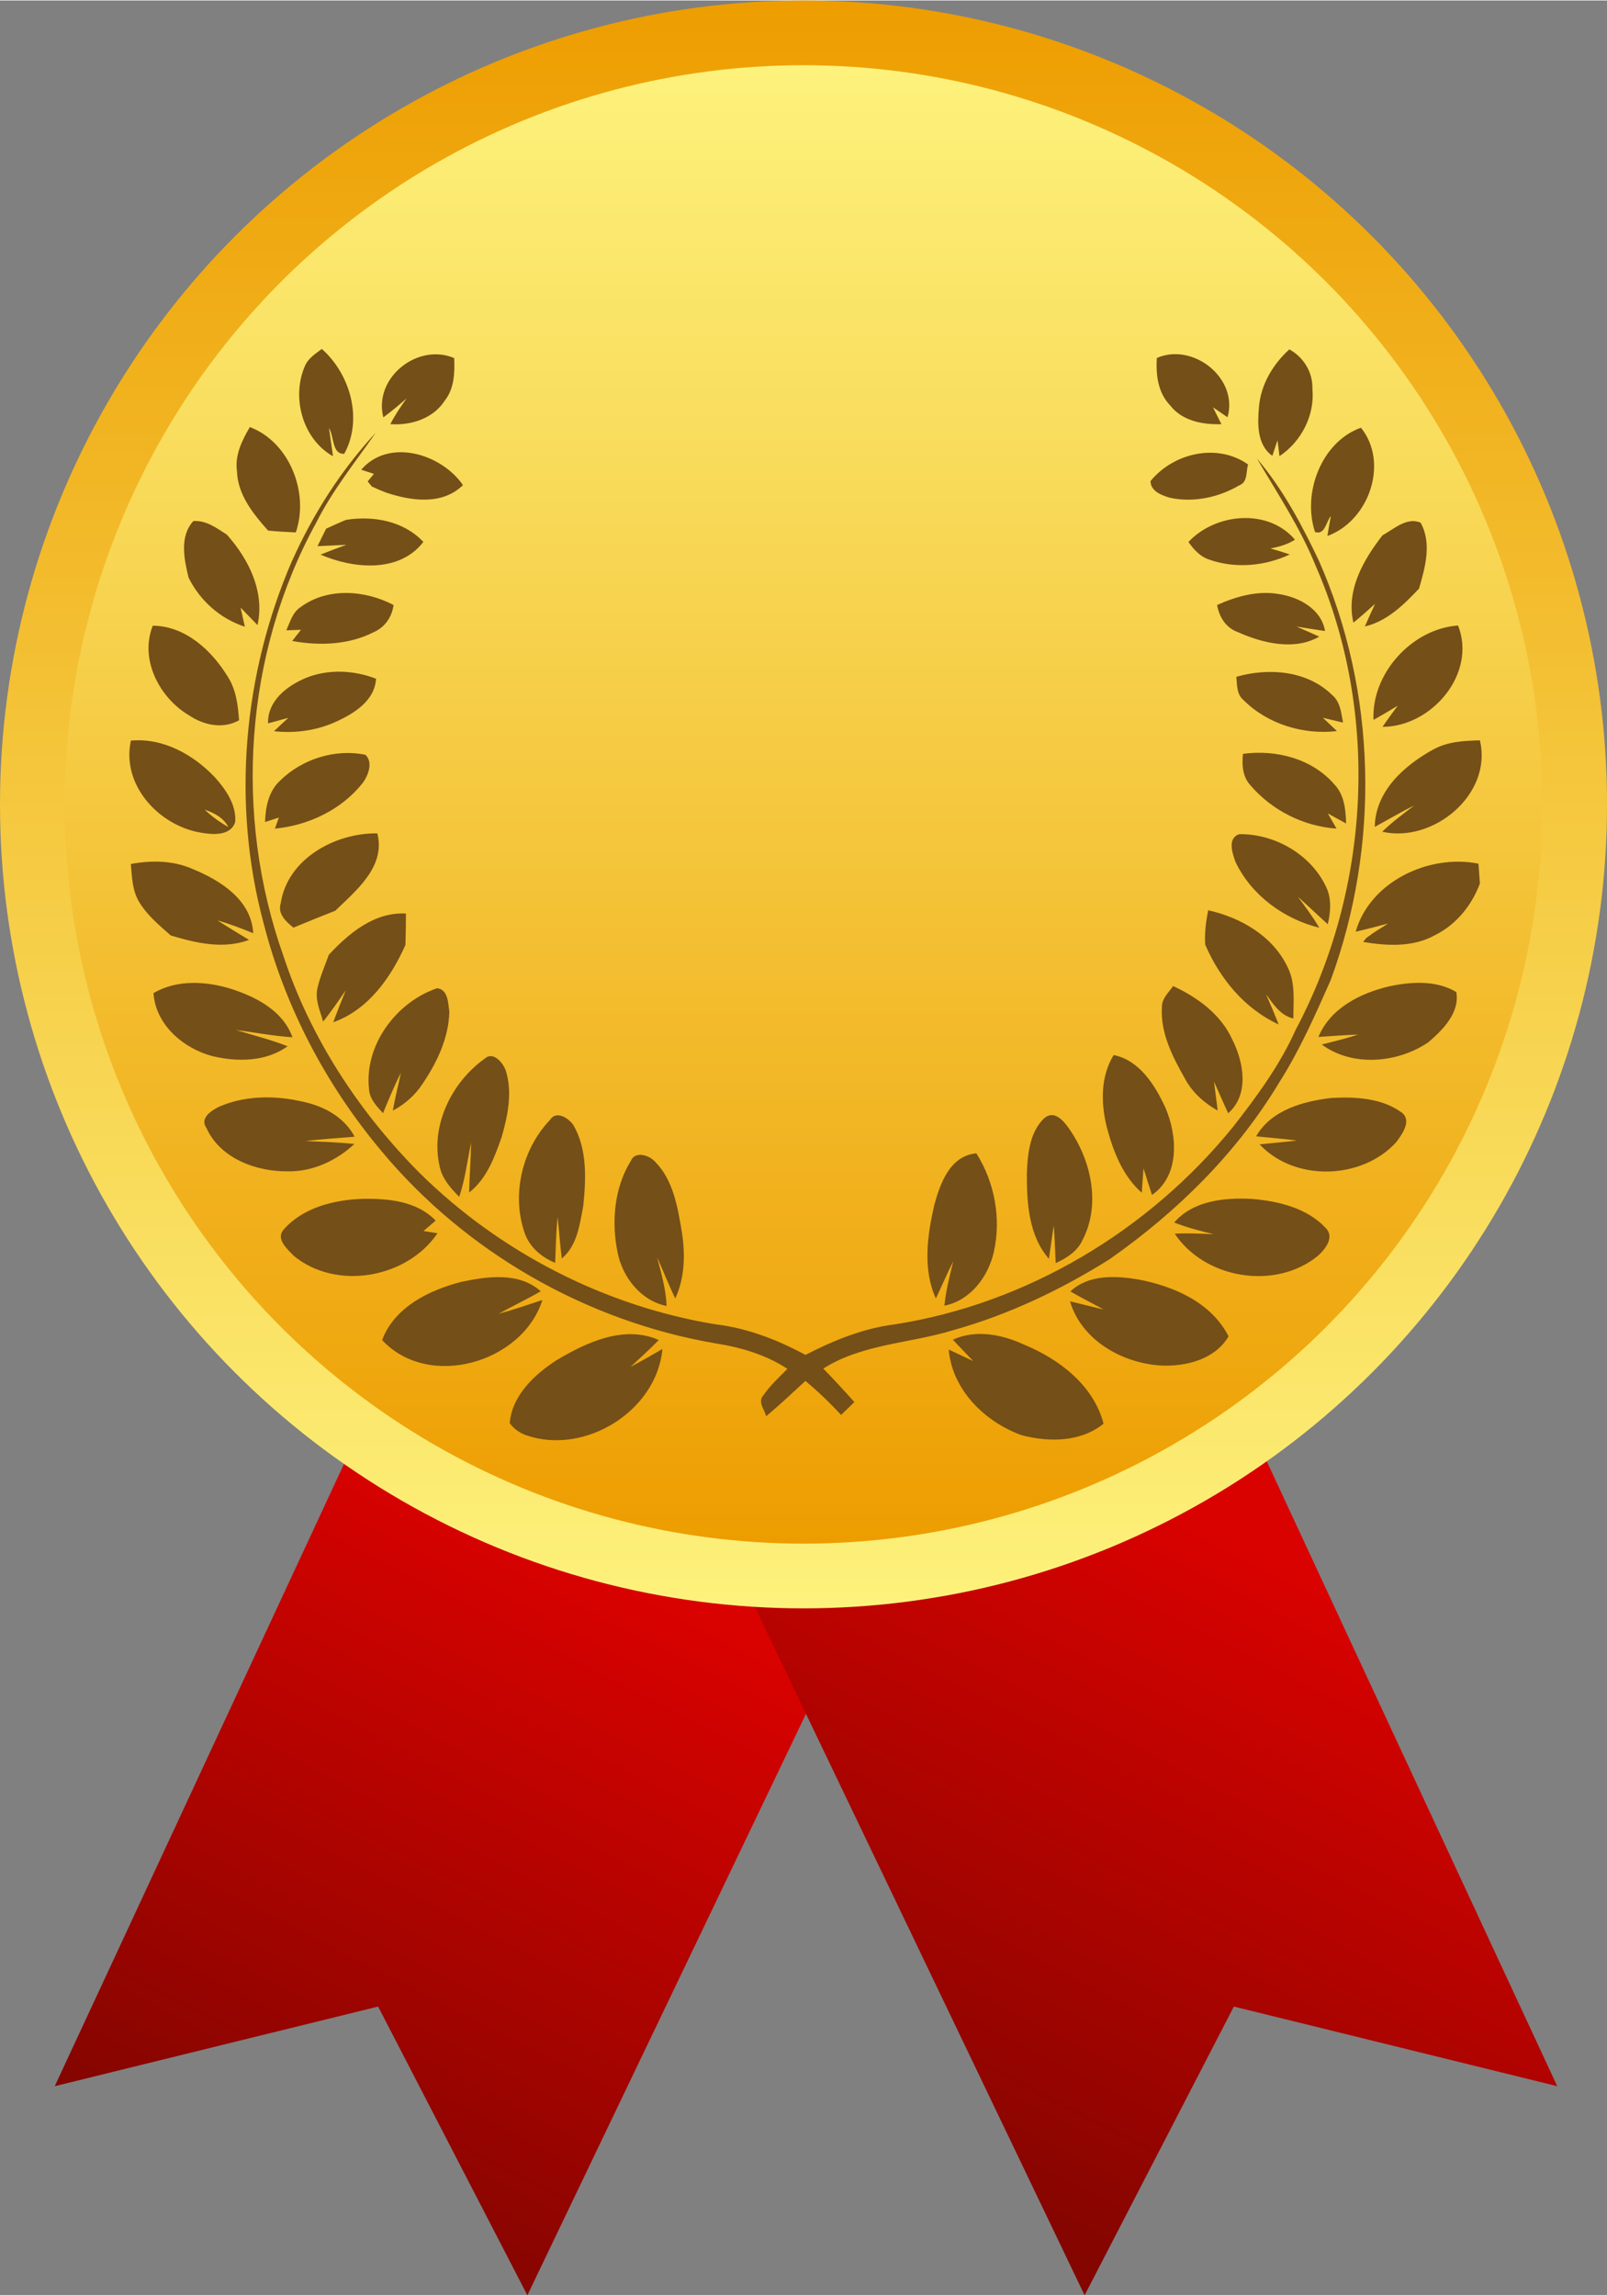 <svg xmlns="http://www.w3.org/2000/svg" xmlns:xlink="http://www.w3.org/1999/xlink" xmlns:xodm="http://www.corel.com/coreldraw/odm/2003" xml:space="preserve" width="0.991in" height="1.415in" style="shape-rendering:geometricPrecision; text-rendering:geometricPrecision; image-rendering:optimizeQuality; fill-rule:evenodd; clip-rule:evenodd" viewBox="0 0 438.95 626.49"><rect x="0" y="0" width="438.95" height="626.49" fill="#808080" stroke="none"/> <defs> <style type="text/css"> <![CDATA[ .fil4 {fill:#744F17;fill-rule:nonzero} .fil2 {fill:url(#id0)} .fil3 {fill:url(#id1)} .fil0 {fill:url(#id2)} .fil1 {fill:url(#id3)} ]]> </style> <linearGradient id="id0" gradientUnits="userSpaceOnUse" x1="219.48" y1="0" x2="219.48" y2="438.95"> <stop offset="0" style="stop-opacity:1; stop-color:#ED9D00"></stop> <stop offset="1" style="stop-opacity:1; stop-color:#FDF27C"></stop> </linearGradient> <linearGradient id="id1" gradientUnits="userSpaceOnUse" xlink:href="#id0" x1="219.48" y1="421.29" x2="219.48" y2="17.66"> </linearGradient> <linearGradient id="id2" gradientUnits="userSpaceOnUse" x1="25.82" y1="570.77" x2="112.79" y2="400.9"> <stop offset="0" style="stop-opacity:1; stop-color:#850500"></stop> <stop offset="1" style="stop-opacity:1; stop-color:#D90200"></stop> </linearGradient> <linearGradient id="id3" gradientUnits="userSpaceOnUse" xlink:href="#id2" x1="212" y1="570.77" x2="298.98" y2="400.9"> </linearGradient> </defs> <g id="Layer_x0020_1">  <polygon class="fil0" points="239.18,428.08 96.49,394.1 14.95,569.41 103.28,547.67 144.05,626.49 "></polygon> <polygon class="fil1" points="201.13,428.08 343.82,394.1 425.36,569.41 337.03,547.67 296.26,626.49 "></polygon> <circle class="fil2" cx="219.48" cy="219.48" r="219.48"></circle> <circle class="fil3" cx="219.48" cy="219.48" r="201.81"></circle> <g> <path class="fil4" d="M83.29 99.79c0.88,-2.11 2.87,-3.34 4.62,-4.66 7.79,6.9 11.29,19.22 6.12,28.63 -3.4,0.17 -2.74,-4.79 -4.17,-7.04 0.35,2.57 0.77,5.14 1.09,7.71 -8.32,-4.71 -11.4,-16.07 -7.66,-24.64zm268.89 -4.55c3.89,2.15 6.43,6.25 6.3,10.75 0.69,7.26 -2.99,14.38 -8.99,18.42 -0.13,-1.09 -0.39,-3.26 -0.54,-4.35 -0.47,1.42 -0.93,2.84 -1.41,4.25 -4.27,-3.01 -4.06,-8.86 -3.64,-13.49 0.55,-6.08 3.82,-11.52 8.29,-15.58zm-247.47 18.58c-2.77,-10.79 9.35,-20.45 19.35,-16.19 0.17,3.99 0.04,8.27 -2.55,11.58 -3.18,4.95 -9.24,6.85 -14.89,6.45 1.27,-2.47 2.83,-4.78 4.44,-7.03 -2.06,1.8 -4.15,3.56 -6.35,5.18zm211.28 -16.22c9.9,-4.32 22.35,5.53 19.31,16.18 -1.34,-0.9 -2.66,-1.81 -3.98,-2.72 0.77,1.53 1.54,3.08 2.31,4.61 -5.11,0.16 -10.73,-0.87 -14.03,-5.16 -3.34,-3.45 -3.89,-8.33 -3.62,-12.91zm-247.74 18.86c10.89,4.11 16.25,18.05 12.55,28.76 -2.53,-0.13 -5.05,-0.24 -7.57,-0.5 -4.07,-4.57 -8.29,-9.76 -8.5,-16.2 -0.62,-4.37 1.36,-8.41 3.52,-12.06zm290.95 28.65c-3.53,-10.55 1.68,-24.58 12.54,-28.48 7.78,9.66 2.13,25.49 -9.16,29.56 0.29,-1.83 0.61,-3.64 0.94,-5.45 -1.3,1.57 -1.6,5.28 -4.32,4.37zm-279.36 7.75c5.7,-12.69 13.3,-24.63 22.78,-34.83 -5.62,8.05 -11.82,15.74 -16.26,24.56 -19.6,35.73 -22.57,79.84 -8.98,118.15 7.37,22.46 20.7,42.76 37.33,59.45 21.89,21.58 50.49,36.28 80.83,41.24 8.67,1.03 16.83,4.23 24.47,8.33 7.69,-3.94 15.77,-7.26 24.39,-8.33 36.04,-5.63 69.34,-25.54 92.28,-53.76 6.51,-8.32 12.87,-16.91 17.21,-26.62 20.51,-38.57 23.05,-86.58 5.48,-126.72 -4.19,-10.37 -10.39,-19.67 -16.02,-29.25 7.05,8.29 12.21,18 16.87,27.79 15.88,35.91 16.78,77.8 3.25,114.59 -4.22,9.51 -8.42,19.07 -14.01,27.85 -11.54,19.25 -27.85,35.32 -46.15,48.17 -0.08,0.05 -0.24,0.16 -0.32,0.22 -13.29,8.33 -27.6,15.13 -42.76,19.35 -11.75,3.6 -24.7,3.7 -35.35,10.44 2.9,2.99 5.72,6.03 8.49,9.15 -1.21,1.17 -2.41,2.33 -3.62,3.51 -3.05,-3.29 -6.3,-6.41 -9.75,-9.28 -3.54,3.25 -7.03,6.56 -10.73,9.63 -0.44,-1.83 -2.35,-3.87 -0.8,-5.65 1.86,-2.73 4.32,-4.94 6.61,-7.29 -5.94,-3.89 -12.81,-5.88 -19.77,-6.97 -35.31,-6.08 -68.27,-24.99 -91.18,-52.56 -15.09,-17.96 -26.26,-39.27 -32.1,-62.01 -8.81,-32.7 -5.66,-68.14 7.78,-99.14zm18.82 -24.75c7.54,-8.76 21.91,-4.37 27.8,4.2 -5.75,5.59 -14.24,4.3 -21.13,1.99 -1.28,-0.49 -2.54,-1.03 -3.77,-1.62 -0.28,-0.35 -0.85,-1.03 -1.13,-1.38 0.42,-0.52 1.28,-1.54 1.71,-2.06 -1.16,-0.38 -2.32,-0.75 -3.48,-1.14zm215.61 3.09c6.26,-7.68 18.26,-10.47 26.64,-4.53 -0.6,1.94 -0.04,4.79 -2.35,5.67 -5.65,3.32 -12.58,4.83 -19.04,3.41 -2.23,-0.68 -5.24,-1.77 -5.26,-4.56zm-261.46 10.93c3.46,-0.29 6.41,1.93 9.16,3.7 5.95,6.67 10.4,15.54 8.37,24.69 -1.56,-1.58 -3.09,-3.19 -4.63,-4.78 0.39,1.74 0.79,3.47 1.17,5.22 -6.72,-2.18 -12.25,-7.09 -15.37,-13.4 -1.22,-4.96 -2.53,-11.28 1.3,-15.43zm36.28 2.07c1.81,-0.83 3.6,-1.66 5.45,-2.41 7.51,-1.17 15.71,0.3 21.1,6.02 -6.56,8.58 -19.21,7.32 -28.08,3.47 2.34,-0.95 4.68,-1.82 7.04,-2.67 -2.62,0.13 -5.24,0.25 -7.87,0.36 0.78,-1.59 1.57,-3.18 2.36,-4.78zm235.53 3.63c7.4,-7.88 21.73,-9.28 29.1,-0.62 -2.04,1.3 -4.36,1.96 -6.71,2.38 1.77,0.5 3.54,1.05 5.29,1.65 -6.84,3.21 -14.93,3.92 -22.09,1.37 -2.42,-0.81 -4.17,-2.75 -5.59,-4.78zm53.02 -1.82c3.1,-1.71 6.61,-5.03 10.38,-3.47 3.15,5.63 1.26,12.26 -0.42,18.03 -4.18,4.4 -8.67,8.88 -14.79,10.33 0.9,-2.08 1.84,-4.13 2.79,-6.18 -1.94,1.75 -3.89,3.49 -5.92,5.14 -2.07,-8.85 2.72,-17.12 7.95,-23.85zm-295.52 19.59c7.34,-5.41 17.61,-4.66 25.38,-0.56 -0.43,3.24 -2.35,6.08 -5.4,7.4 -6.85,3.5 -14.83,3.77 -22.28,2.42 0.79,-1.03 1.59,-2.05 2.41,-3.05 -1.01,0.04 -3.02,0.11 -4.02,0.14 1.02,-2.26 1.7,-4.92 3.91,-6.35zm250.33 -0.56c5.26,-2.36 11.06,-3.99 16.87,-2.99 5.51,0.84 11.61,4.08 12.61,10.09 -2.61,-0.37 -5.2,-0.8 -7.79,-1.22 2.07,0.91 4.15,1.81 6.21,2.75 -6.82,3.92 -15.54,1.77 -22.32,-1.27 -3.22,-1.17 -5.01,-4.13 -5.58,-7.36zm-290.71 5.64c8.92,0.1 16.07,6.73 20.47,13.92 2.29,3.54 2.79,7.79 3.09,11.9 -4.37,2.48 -9.63,1.36 -13.62,-1.31 -8.11,-4.78 -13.65,-15.3 -9.94,-24.52zm333.43 25.72c-0.58,-12.66 10.49,-24.89 23.1,-25.76 5.18,13.15 -7.22,27.65 -20.63,27.66 1.33,-1.96 2.74,-3.87 4.15,-5.77 -2.18,1.32 -4.38,2.63 -6.62,3.87zm-291.63 -11.46c6.14,-2.45 13.07,-2.14 19.18,0.23 -0.4,6.03 -5.93,9.43 -10.88,11.71 -5.3,2.42 -11.22,3.26 -17,2.61 1.28,-1.23 2.6,-2.44 3.92,-3.65 -1.86,0.5 -3.7,1.02 -5.54,1.51 -0.17,-6.19 5.2,-10.24 10.33,-12.4zm254.17 -0.31c8.83,-2.5 19.25,-1.74 26.1,4.92 2.29,1.86 2.54,4.91 3.03,7.59 -1.83,-0.43 -3.66,-0.87 -5.5,-1.32 1.28,1.21 2.58,2.41 3.84,3.64 -9.14,1.07 -18.95,-1.89 -25.52,-8.47 -1.92,-1.57 -1.72,-4.14 -1.96,-6.37zm-301.96 17.43c8.84,-0.81 17.09,3.83 22.99,10.06 2.96,3.34 5.81,7.41 5.52,12.09 -1.2,4.01 -6.31,3.54 -9.57,2.95 -11.41,-2.01 -21.57,-13.04 -18.94,-25.1l0 0zm20.15 18.86c1.96,1.83 4.13,3.42 6.48,4.74 -1.33,-2.55 -3.87,-3.87 -6.48,-4.74zm335.65 -16.45c3.85,-2.17 8.36,-2.35 12.68,-2.49 3.54,14.74 -12.76,28.15 -26.68,24.95 2.71,-2.63 5.75,-4.89 8.75,-7.16 -3.68,1.8 -7.18,3.9 -10.79,5.84 0.17,-9.78 8.09,-16.79 16.03,-21.15zm-314.91 8.39c5.97,-5.8 14.97,-8.63 23.16,-6.93 2.2,2.01 0.78,5.74 -0.81,7.79 -5.75,7.23 -14.78,11.51 -23.89,12.37 0.26,-0.75 0.8,-2.26 1.07,-3.02 -1.26,0.41 -2.51,0.81 -3.77,1.22 0.13,-4.15 0.99,-8.55 4.25,-11.43zm262.88 -7.18c9.05,-1.23 18.9,1.29 25.01,8.39 2.68,2.84 3.06,6.88 3.15,10.61 -1.68,-0.9 -3.33,-1.83 -4.98,-2.74 0.79,1.38 1.59,2.75 2.37,4.15 -8.97,-0.63 -17.61,-4.96 -23.47,-11.78 -2.2,-2.35 -2.41,-5.6 -2.08,-8.63zm-262.83 40.72c1.9,-12.15 14.92,-19.17 26.38,-19.02 2.31,9.05 -5.72,15.54 -11.48,21.12 -3.82,1.51 -7.64,3.03 -11.44,4.62 -2.06,-1.66 -4.38,-3.74 -3.46,-6.72zm260.76 -11.27c-0.84,-2.37 -2.23,-6.47 1.07,-7.53 9.59,-0.11 19.32,5.4 23.56,14.1 1.71,3.27 1.41,7.03 0.6,10.5 -2.74,-2.5 -5.44,-5.06 -8.2,-7.54 2.07,2.74 4.12,5.52 5.88,8.48 -9.69,-2.37 -18.61,-8.92 -22.91,-18.01zm-301.71 0.61c5.69,-1.04 11.67,-0.98 17.03,1.44 7.52,3.08 15.95,8.45 16.39,17.47 -3.2,-1.32 -6.42,-2.56 -9.74,-3.5 2.83,1.84 5.72,3.57 8.61,5.32 -7.08,2.61 -14.45,0.86 -21.38,-1.21 -3.16,-2.79 -6.49,-5.54 -8.67,-9.21 -1.87,-3.1 -1.92,-6.81 -2.24,-10.31zm334.56 18.49c3.9,-13.72 20.1,-21.28 33.54,-18.57 0.12,1.8 0.25,3.6 0.39,5.41 -2.23,6 -6.5,11.26 -12.3,14.12 -5.97,3.33 -13.1,2.92 -19.61,1.83 0.22,-0.28 0.66,-0.81 0.89,-1.08 1.9,-1.45 3.95,-2.68 5.97,-3.95 -2.96,0.78 -5.91,1.56 -8.88,2.24zm-40.29 -5.85c8.88,1.96 17.71,7.05 21.71,15.55 2.19,4.33 1.54,9.32 1.56,14 -3.52,-0.81 -5.48,-3.92 -7.47,-6.63 1.2,2.73 2.37,5.48 3.47,8.26 -9.32,-4.29 -16.06,-12.5 -20.07,-21.78 -0.24,-3.16 0.2,-6.31 0.8,-9.4zm-240.2 12.16c5.48,-5.89 12.48,-11.75 21.07,-11.27 0,2.85 -0.05,5.71 -0.13,8.57 -3.99,8.93 -10.14,17.71 -19.74,21.12 1.1,-2.95 2.26,-5.84 3.44,-8.75 -1.98,2.92 -4,5.81 -6.18,8.57 -0.85,-2.98 -2.32,-6.1 -1.53,-9.26 0.73,-3.09 2.01,-6.01 3.08,-8.99zm-47.88 10.44c6.5,-3.76 14.44,-3.26 21.38,-1.09 6.83,2.24 14,5.96 16.57,13.16 -5.2,-0.35 -10.32,-1.31 -15.48,-2.01 4.73,1.47 9.56,2.65 14.17,4.46 -5.92,4.25 -13.65,4.32 -20.49,2.71 -7.97,-2.1 -15.58,-8.53 -16.15,-17.23zm318.2 11.98c3.24,-7.87 11.49,-11.97 19.35,-13.82 6.01,-1.28 12.82,-1.71 18.31,1.56 0.99,5.67 -3.71,10.36 -7.66,13.73 -8.38,5.66 -20.68,6.8 -29.08,0.6 3.32,-0.85 6.66,-1.65 9.93,-2.72 -3.63,0.12 -7.22,0.42 -10.84,0.65zm-259.33 14.29c-1.35,-12.05 7.41,-23.8 18.61,-27.59 3,0.35 2.99,4.07 3.33,6.41 -0.17,7.18 -3.41,13.94 -7.39,19.79 -2.01,3.05 -4.81,5.51 -8.05,7.21 0.62,-3.47 1.46,-6.88 2.22,-10.32 -1.84,3.58 -3.36,7.3 -4.9,11.03 -1.69,-1.88 -3.65,-3.84 -3.82,-6.53zm216.58 -22.37c-0.08,-2.37 1.81,-4.02 3.05,-5.81 6.75,3.1 13.16,7.82 16.26,14.79 3.06,6.14 4.57,14.86 -1.21,19.93 -1.34,-2.87 -2.59,-5.78 -3.89,-8.67 0.33,2.65 0.71,5.28 1.02,7.94 -3.69,-2.06 -6.91,-4.94 -8.92,-8.68 -3.36,-5.95 -6.76,-12.46 -6.31,-19.5zm-185.05 14.07c2.3,-2.2 4.96,0.93 5.77,3.05 1.96,5.95 0.61,12.43 -1.08,18.3 -1.92,5.52 -4.1,11.43 -8.88,15.13 0.1,-4.55 0.48,-9.09 0.54,-13.64 -1.03,4.96 -1.62,10.01 -3.24,14.82 -2.31,-2.32 -4.61,-4.89 -5.32,-8.18 -2.65,-11.14 3.17,-23.01 12.21,-29.49zm171.87 -1.05c7.09,1.44 11.29,8.24 14.12,14.34 3.28,7.65 4.02,18.53 -3.65,23.86 -0.81,-2.42 -1.57,-4.85 -2.32,-7.28 -0.17,2.22 -0.31,4.44 -0.48,6.67 -5.28,-4.63 -7.85,-11.45 -9.59,-18.07 -1.58,-6.49 -1.69,-13.67 1.93,-19.53zm-243.89 13.91c7.65,-3.17 16.4,-2.84 24.28,-0.71 5.06,1.4 9.77,4.36 12.28,9.1 -4.49,0.37 -8.99,0.67 -13.47,1.17 4.48,0.2 8.96,0.35 13.42,0.8 -4.91,4.55 -11.33,7.57 -18.1,7.48 -8.67,0.12 -18.55,-3.47 -22.34,-11.85 -1.99,-2.81 1.71,-5.01 3.93,-6zm282.79 8.29c4.15,-7.2 12.85,-9.57 20.55,-10.48 6.51,-0.35 13.71,-0.01 19.18,3.94 2.91,2.19 0.16,5.94 -1.42,8.09 -9.32,10.32 -27.74,10.92 -37.35,0.63 3.4,-0.36 6.81,-0.61 10.21,-1.04 -3.72,-0.47 -7.45,-0.78 -11.17,-1.15zm-192.82 -4.55c1.7,-2.62 5.09,-0.4 6.37,1.53 3.8,6.63 3.42,14.7 2.66,22.06 -0.96,5.04 -1.66,10.81 -5.85,14.3 -0.5,-3.76 -0.74,-7.56 -1.15,-11.33 -0.43,4.17 -0.5,8.35 -0.67,12.52 -3.86,-1.57 -7.16,-4.45 -8.45,-8.5 -3.47,-10.43 -0.48,-22.69 7.1,-30.58zm134.96 -0.41c2.79,-2.37 5.32,0.78 6.85,2.96 5.99,8.61 8.63,20.64 3.61,30.29 -1.41,3.1 -4.35,4.96 -7.33,6.31 -0.18,-3.41 -0.27,-6.84 -0.53,-10.24 -0.49,3.02 -0.87,6.03 -1.33,9.06 -5.53,-6.31 -6.05,-15.24 -6.03,-23.24 0.21,-5.24 0.74,-11.31 4.76,-15.15zm-112.96 11.73c1.18,-2.93 5.08,-1.63 6.7,0.2 4.93,5.02 6.12,12.32 7.24,18.97 0.98,6.13 0.88,12.61 -1.78,18.33 -1.77,-3.71 -3.27,-7.53 -4.97,-11.27 1.15,4.37 2.44,8.75 2.61,13.31 -7.04,-1.44 -12.07,-7.84 -13.4,-14.68 -1.69,-8.32 -0.91,-17.52 3.59,-24.87zm82.84 12.27c1.62,-6.02 4.26,-13.73 11.57,-14.4 5.03,7.95 6.84,17.88 4.74,27.05 -1.56,6.73 -6.41,13.14 -13.47,14.54 0.42,-4.11 1.43,-8.11 2.42,-12.1 -1.7,3.32 -3.14,6.76 -4.75,10.12 -3.6,-7.88 -2.36,-17 -0.5,-25.19zm-177.76 6.55c5.32,-6.17 13.87,-8.26 21.7,-8.53 6.98,-0.12 14.82,0.6 19.94,5.95 -1.1,0.95 -2.21,1.88 -3.32,2.83 0.96,0.16 2.86,0.47 3.82,0.62 -8.38,12.32 -27.67,15.73 -39.3,6.12 -1.65,-1.76 -4.86,-4.45 -2.84,-6.99zm243.37 -2.07c5.27,-6.06 13.91,-6.85 21.42,-6.43 7.15,0.63 14.92,2.5 19.98,7.94 2.51,2.55 -0.22,5.89 -2.26,7.68 -11.6,9.36 -30.74,6.21 -38.99,-6.13 3.54,-0.21 7.1,0 10.66,0.14 -3.66,-0.88 -7.3,-1.81 -10.81,-3.2zm-194.5 16.16c7.09,-1.48 15.6,-2.64 21.47,2.61 -3.75,2.17 -7.66,4.03 -11.45,6.13 4.02,-1.07 7.95,-2.47 11.91,-3.74 -5.48,17.21 -31.1,24.58 -43.79,10.93 3.45,-9.11 12.99,-13.68 21.85,-15.94zm166.14 2.66c4.96,-4.68 12.32,-4.3 18.56,-3.27 9.7,1.84 19.94,6.27 24.65,15.53 -3.74,6.35 -11.7,8.3 -18.6,7.96 -10.51,-0.68 -21.59,-6.92 -24.71,-17.53 3.08,0.72 6.12,1.54 9.21,2.24 -3.04,-1.65 -6.12,-3.21 -9.11,-4.93zm-140.05 18.6c8.12,-4.81 18.25,-9.47 27.62,-5.34 -2.47,2.55 -5.13,4.92 -7.72,7.35 2.96,-1.56 5.82,-3.26 8.72,-4.89 -1.57,16.95 -21.15,29.02 -37.11,23.58 -1.82,-0.62 -3.44,-1.77 -4.6,-3.31 0.61,-7.67 6.93,-13.5 13.09,-17.4zm107.96 -5.42c6.27,-2.89 13.45,-1.43 19.48,1.35 9.58,3.96 18.95,11.09 21.67,21.57 -6.25,5.09 -14.96,5.09 -22.39,3.14 -10.03,-3.63 -18.94,-12.33 -19.9,-23.37 2.24,1.02 4.45,2.1 6.69,3.14 -1.84,-1.95 -3.72,-3.87 -5.56,-5.83z"></path> </g> </g> </svg>